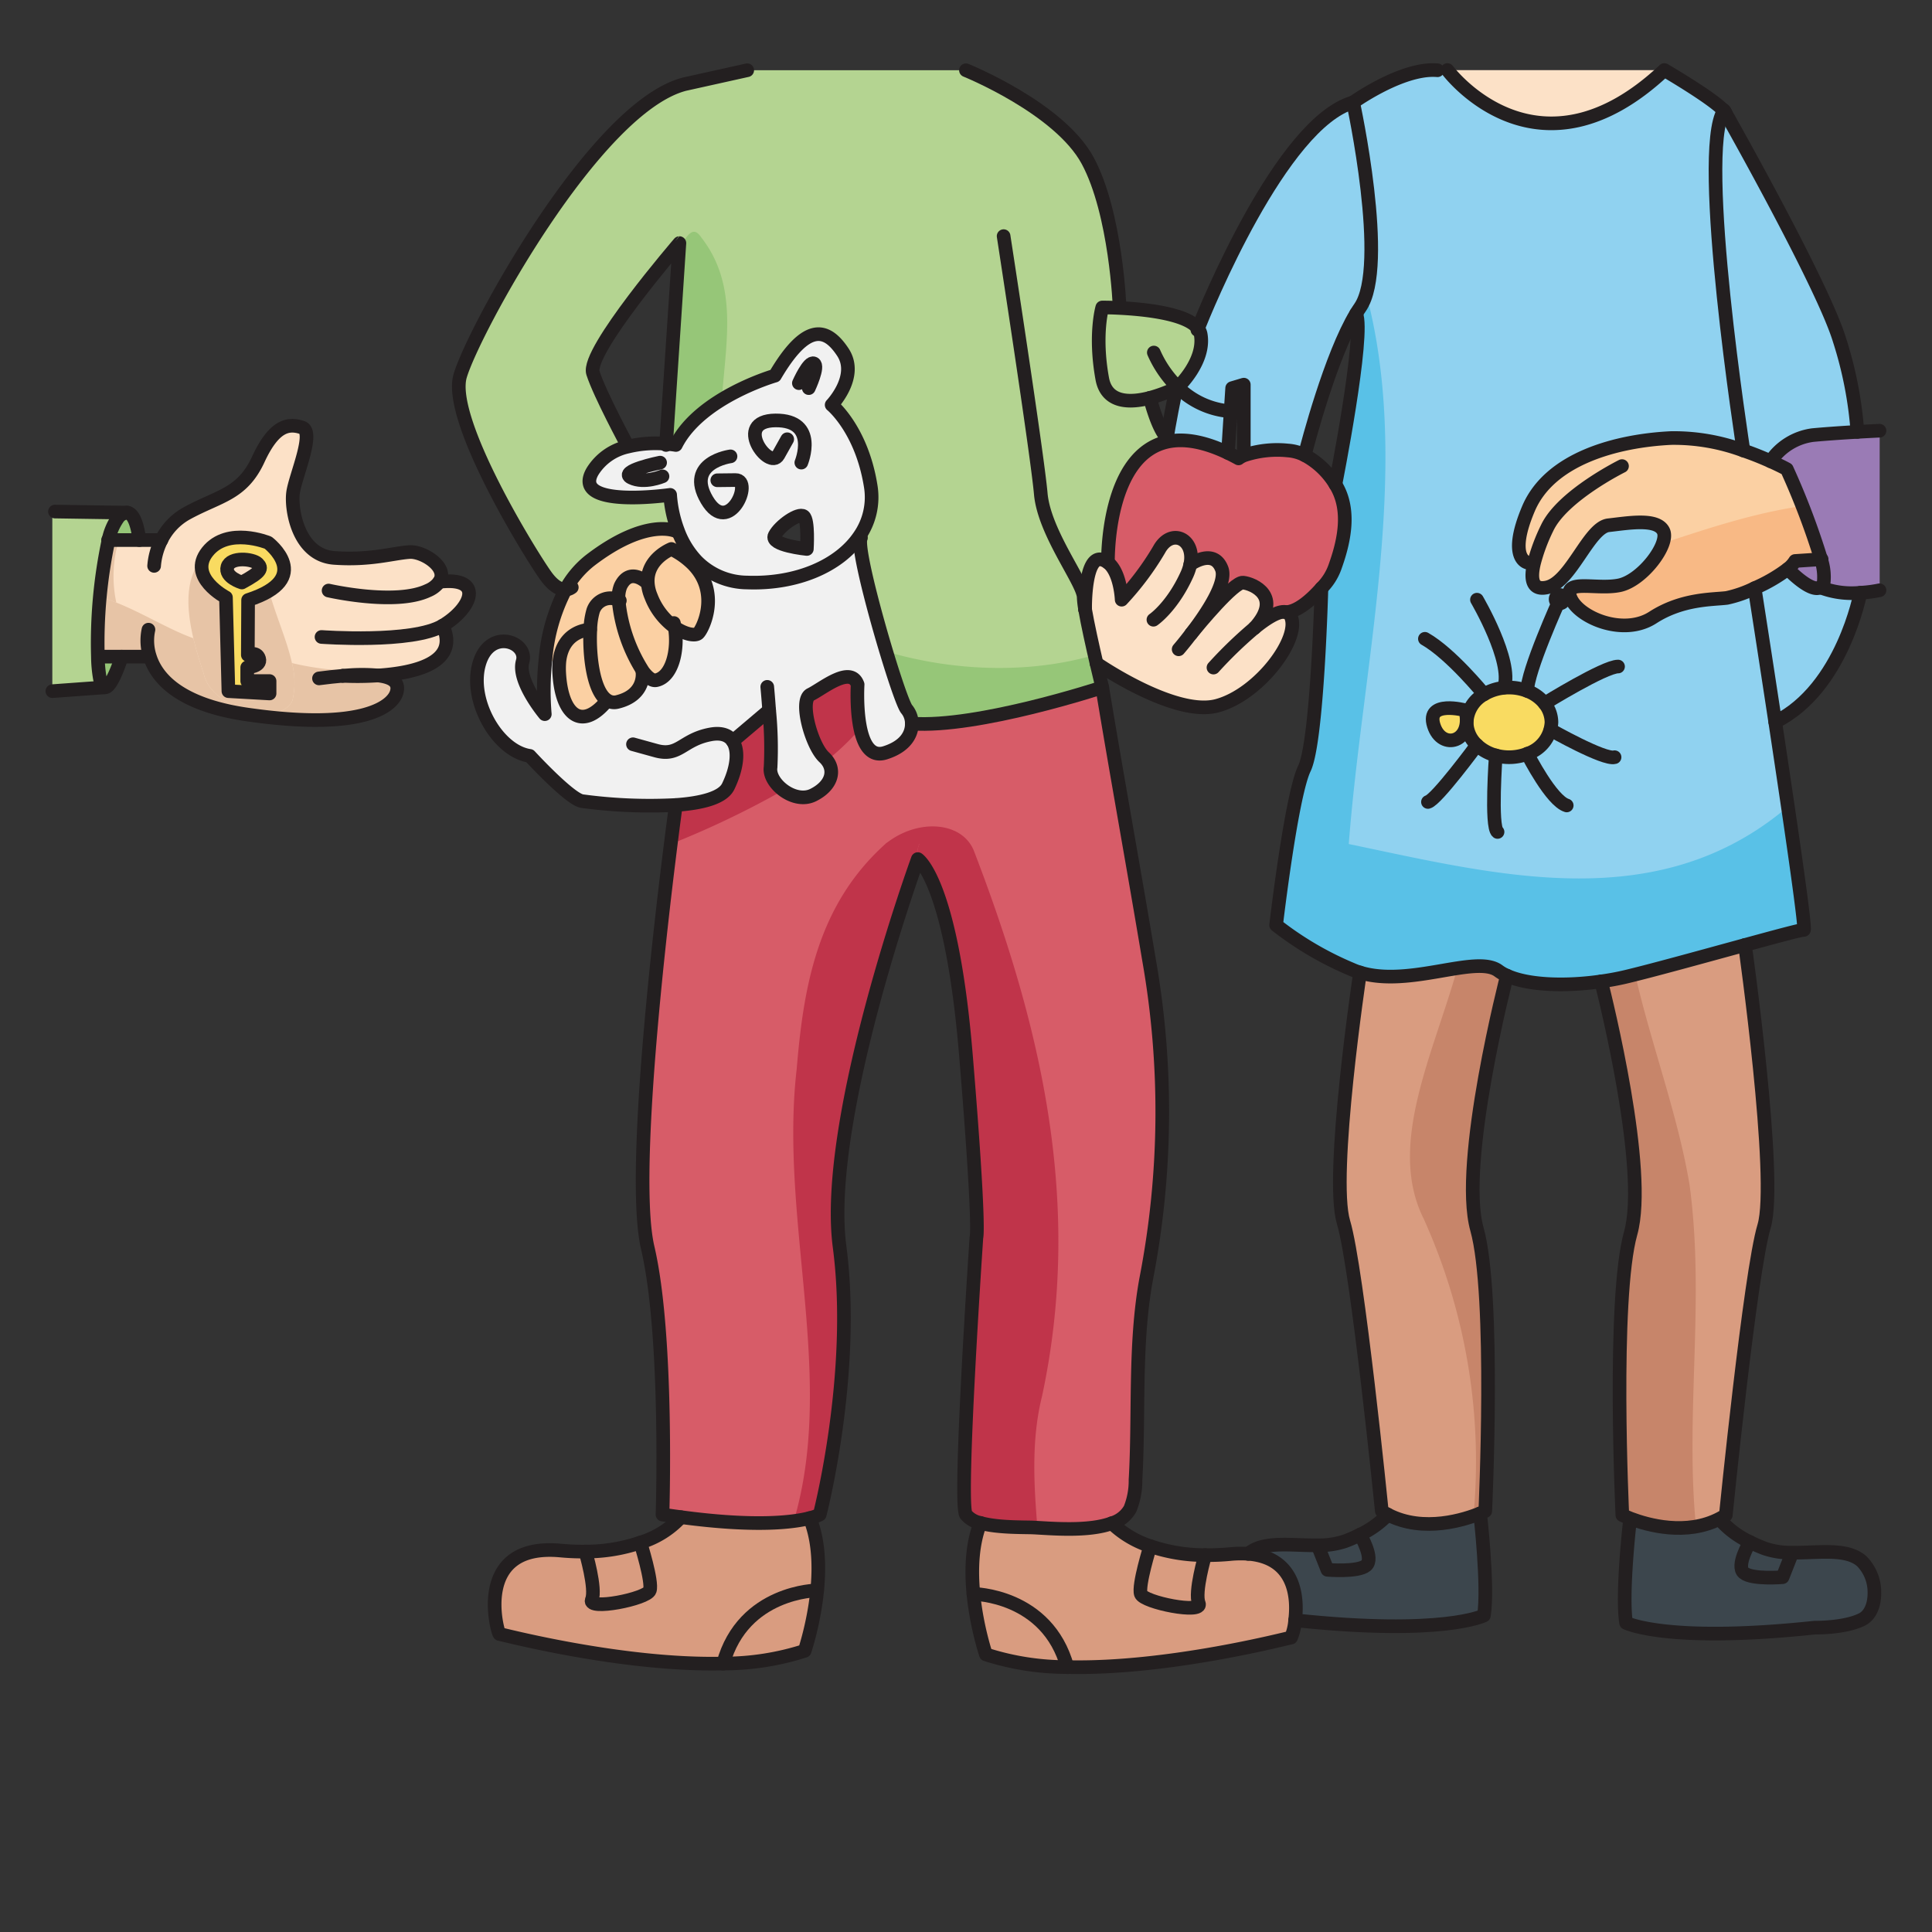 <svg id="Layer_1" data-name="Layer 1" xmlns="http://www.w3.org/2000/svg" width="10cm" height="10cm" viewBox="0 0 283.465 283.465">
  <rect x="0" y="0" width="283.465" height="283.465" fill="#333333" stroke="none"/>
  <title>Name</title>
  <g>
    <g>
      <path d="M99.162,65.286c3.52-7,14.54-10.17,14.54-10.17,4.66-7.92,7.59-7.02,9.96-3.45s-1.64,7.74-1.64,7.74,4.38,3.56,5.72,11.86a10.015,10.015,0,0,1-1.68,7.45c-2.94,4.3-9.16,7.02-16.43,6.75a10.493,10.493,0,0,1-7.45-3.17,13.008,13.008,0,0,1-2.73-4.48,18.376,18.376,0,0,1-1.13-5.21s-14.62,2.1-11.38-3.45a8.1,8.1,0,0,1,5.14-3.62,17.115,17.115,0,0,1,5.65-.42C98.612,65.186,99.162,65.286,99.162,65.286Zm19.22,15.26s.28-4.24-.47-4.8-3.51,1.37-4.25,2.81S118.382,80.546,118.382,80.546Z" fill="#f1f1f1"/>
      <path d="M126.322,78.9c-1.03,1.54,5.57,23.9,6.72,25.17a3.314,3.314,0,0,1,.74,2.1c.02,1.53-.92,3.35-3.93,4.29-4.73,1.47-4.02-10.02-4.02-10.02-1.03-2.88-5.17.63-6.9,1.46s.13,7.47,1.98,9.2,1.21,4.14-1.59,5.55-6.64-1.79-6.26-4.09a56.879,56.879,0,0,0-.21-8.34l-5.34,4.52h-.01c.95,1.4.64,3.98-.67,6.67-.84,1.69-4,2.44-7.67,2.7a73.768,73.768,0,0,1-13.78-.57c-1.87-.34-7.66-6.64-7.66-6.64-4.68-.68-8.96-8.04-7.43-13.46s7.22-3.26,6.39-.39,3.25,7.73,3.25,7.73a42.148,42.148,0,0,1,.09-7.91l2.05.2a11.568,11.568,0,0,0-.03,1.58c.32,6.25,3.29,8.68,6.98,4.21l.07-.11a1.847,1.847,0,0,0,1.5.24c4.18-1.02,3.67-4.37,3.67-4.37l.11-.09c.67.88,1.33,1.39,1.9,1.27,2.36-.48,3.29-4.48,2.73-7.76,1.56,1.08,3.01,1.27,3.43.9.65-.56,3.35-5.98-.79-10.18l.54-.46a10.493,10.493,0,0,0,7.45,3.17c7.27.27,13.49-2.45,16.43-6.75Z" fill="#f1f1f1"/>
      <path d="M172.812,56.816l-.24.12a22.013,22.013,0,0,1-3.85,1.44c-2.88.75-6.34.83-7-2.82-1.17-6.44,0-10.44,0-10.44s1.03-.01,2.55.07c3.57.18,9.84.8,11.5,3a2.014,2.014,0,0,1,.39.84C176.892,53.006,172.812,56.816,172.812,56.816Z" fill="#b4d491"/>
      <path d="M191.432,66.786a11.677,11.677,0,0,1,4.5,4.28c2.12,3.4,2.81,7.93,0,11.48q-1.2,1.515-2.19,2.64c-3.6,4.06-5.31,4.59-5.31,4.59-1.04-.05-2.68.98-4.35,2.34,4.16-4.6-.23-6.49-1.7-6.63-1.33-.13-6.53,6.17-7.49,7.34,2.14-2.81,5.16-7.31,4.36-9.37-1.16-3.01-4.36-.81-4.61-.64.78-3.79-2.81-5.42-4.58-2.17a41.934,41.934,0,0,1-5.49,7.34s-.15-3.98-2.01-5.44c0,0-.36-16.33,9.22-17.83,2.22-.34,4.97.11,8.39,1.74.5.24,1.02.51,1.55.8a3.372,3.372,0,0,1,.9-.48,15.332,15.332,0,0,1,6.33-.68A6.429,6.429,0,0,1,191.432,66.786Z" fill="#d75c68"/>
      <path d="M175.892,235.246c.68,1.62-8.09-.12-8.51-1.38s1.38-7.02,1.38-7.02a24.837,24.837,0,0,0,8.06,1.32S175.212,233.626,175.892,235.246Z" fill="#d99c80"/>
      <path d="M93.952,226.326s1.81,5.77,1.39,7.02-9.19,3-8.51,1.38-.94-7.08-.94-7.08A24.837,24.837,0,0,0,93.952,226.326Z" fill="#d99c80"/>
      <path d="M183.142,227.976c6.84.55,7.31,6.32,6.88,9.75a7.972,7.972,0,0,1-.6,2.54c-.2,0-17.88,4.68-32.82,4.33a38.867,38.867,0,0,1-11.95-1.86s-3.89-11.46-.81-19.29c2.5.71,6.29.61,7.75.67,2.62.13,8.1.65,11.54-.63a14.623,14.623,0,0,0,5.63,3.36s-1.81,5.76-1.38,7.02,9.19,3,8.51,1.38.93-7.08.93-7.08a33.729,33.729,0,0,0,3.66-.15A16,16,0,0,1,183.142,227.976Z" fill="#d99c80"/>
      <path d="M106.112,244.076c-14.94.35-32.62-4.33-32.82-4.33-.25,0-4.08-13.44,8.94-12.25a33.729,33.729,0,0,0,3.66.15s1.62,5.47.94,7.08,8.08-.12,8.51-1.38-1.39-7.02-1.39-7.02a13.3,13.3,0,0,0,5.95-3.72v-.01c11.09,1.49,16.57.74,18.91.14,3.21,7.83-.75,19.48-.75,19.48A38.867,38.867,0,0,1,106.112,244.076Z" fill="#d99c80"/>
      <path d="M199.562,225.156s2.1,3.51.88,4.53-5.68.64-5.68.64l-1.38-3.48v-.12a11.946,11.946,0,0,0,4-.61A21.755,21.755,0,0,0,199.562,225.156Z" fill="#3c464d"/>
      <path d="M262.912,227.806v.12l-1.37,3.48s-4.47.38-5.69-.64c-1.18-1,.79-4.36.89-4.52.64.32,1.37.64,2.18.95A11.926,11.926,0,0,0,262.912,227.806Z" fill="#3c464d"/>
      <path d="M273.162,229.066a6.469,6.469,0,0,1,1.85,4.71c0,1.67-.58,3.23-1.85,3.85-2.59,1.27-6.89,1.18-6.89,1.18-21.75,2.32-27.69-.7-27.69-.7-.68-4.25.56-14.98.56-14.98l.11-.31c2.45.93,8.18,2.57,13.12-.03l.29.52a13.533,13.533,0,0,0,4.08,2.94c-.1.16-2.07,3.52-.89,4.52,1.22,1.02,5.69.64,5.69.64l1.37-3.48v-.12C266.722,227.866,270.912,227.066,273.162,229.066Z" fill="#3c464d"/>
      <path d="M193.382,226.846l1.38,3.48s4.47.38,5.68-.64-.88-4.53-.88-4.53a13.656,13.656,0,0,0,4.07-2.93c5.27,2.74,11.42.68,13.53-.18,0,0,1.24,10.73.56,14.98,0,0-5.95,3.02-27.7.7.43-3.43-.04-9.2-6.88-9.75,2.27-1.97,6.44-1.18,10.24-1.25Z" fill="#3c464d"/>
      <path d="M256.022,138.646s4.85,34.46,2.81,41.26-5.62,42.39-5.62,42.39c-.28.18-.56.34-.84.49-4.94,2.6-10.67.96-13.12.03-.77-.3-1.22-.52-1.22-.52s-1.5-31.66,1.22-41.36c2.57-9.17-3.64-34.19-4.33-36.95,1.23-.17,2.43-.39,3.57-.66C242.182,142.456,249.912,140.316,256.022,138.646Z" fill="#d99c80"/>
      <path d="M219.852,142.436a6,6,0,0,0,1.25.71s-7.12,27.5-4.4,37.2,1.22,41.36,1.22,41.36-.27.14-.76.34c-2.11.86-8.26,2.92-13.53.18-.3-.16-.6-.33-.89-.52,0,0-3.57-35.57-5.62-42.38s2.43-36.64,2.43-36.64C206.812,144.916,216.592,140.016,219.852,142.436Z" fill="#d99c80"/>
      <path d="M267.072,86.176c-1.41.83-4.76-2.7-4.76-2.7a4.445,4.445,0,0,0,1.07-1.17l3.81-.25a8.213,8.213,0,0,1,.4,3.28A1.23,1.23,0,0,1,267.072,86.176Z" fill="#9a7bb5"/>
      <path d="M212.392,10.306h31.77C225.892,27.436,212.992,11.1,212.392,10.306Z" fill="#fce1c7"/>
      <path d="M172.572,56.936l.24-.12a12.225,12.225,0,0,0,7.75,3.53l-.39,6.11c-3.42-1.63-6.17-2.08-8.39-1.74l-.02-.11a1.528,1.528,0,0,1-.52-.36v-.01c.04-.95,1.33-7.29,1.33-7.29Z" fill="#90d2f0"/>
      <path d="M272.962,86.966s-2.61,14.07-12.5,18.96c-1.59-10.48-3.02-19.63-3.02-19.63a23.581,23.581,0,0,0,4.87-2.82s3.35,3.53,4.76,2.7A12.805,12.805,0,0,0,272.962,86.966Z" fill="#90d2f0"/>
      <path d="M272.522,63.366c-1.96.11-4.47.28-6.54.47a8.834,8.834,0,0,0-6.19,3.84c-1.07-.48-2.43-1.05-3.99-1.58,0,0-6.81-43.77-2.88-49.86.06.06.11.12.16.18a.219.219,0,0,0,.03.05c1.6,2.83,14.46,25.75,16.78,33.41A57.679,57.679,0,0,1,272.522,63.366Z" fill="#90d2f0"/>
      <path d="M198.532,15.026s5.23,24.04,1.02,30.09c-.19.28-.39.58-.58.9-3.73,6.15-7.13,19.15-7.54,20.77a6.429,6.429,0,0,0-2.48-.69,15.332,15.332,0,0,0-6.33.68l-.13-.32V56.436l-1.71.51-.22,3.4a12.225,12.225,0,0,1-7.75-3.53s4.08-3.81,3.35-7.79a2.014,2.014,0,0,0-.39-.84C176.852,45.456,187.982,18.056,198.532,15.026Z" fill="#90d2f0"/>
      <path d="M224.092,110.586a5.123,5.123,0,0,0,3.54-4.6,4.485,4.485,0,0,0-1-2.78,5.915,5.915,0,0,0-2.54-1.83,7.3,7.3,0,0,0-2.68-.5,7.131,7.131,0,0,0-3.67.99,4.9,4.9,0,0,0-2.55,4.12,4.589,4.589,0,0,0,1.51,3.33,6.363,6.363,0,0,0,2.76,1.52,7.437,7.437,0,0,0,4.63-.24Zm13.5-24.71c-3.38.7-8.3-1.02-7.15,1.85s7.72,5.68,12.06,2.88,8.82-2.62,10.86-2.88a17.561,17.561,0,0,0,4.08-1.43s1.43,9.15,3.02,19.63c2.13,14.08,4.56,30.58,4.2,30.51-.28-.06-3.99.94-8.64,2.21-6.11,1.67-13.84,3.81-17.53,4.68-1.14.27-2.34.49-3.57.66-5.07.73-10.61.61-13.82-.84a6,6,0,0,1-1.25-.71c-3.26-2.42-13.04,2.48-20.3.25a9.313,9.313,0,0,1-1.21-.45,48.064,48.064,0,0,1-11.11-6.51s2.23-19.02,4.15-22.98,2.51-27.46,2.51-27.46l-.15-.1q.99-1.125,2.19-2.64c2.81-3.55,2.12-8.08,0-11.48,0,0,4.37-22.02,3.04-25.05.19-.32.39-.62.58-.9,4.21-6.05-1.02-30.09-1.02-30.09s6.02-4.32,11.02-4.72h2.84c.6.79,13.5,17.13,31.77,0h.09c.67.4,7.12,4.19,8.67,5.93-3.93,6.09,2.88,49.86,2.88,49.86a29.4,29.4,0,0,0-10.59-1.83c-7.96.38-17.83,2.97-20.96,10.38s-.19,8.3.64,7.85l.2.05c-.61,2.47-.27,4.13,1.91,3.63,3.51-.81,6.12-8.79,9-9.11s7.08-1.08,8.04.83S240.982,85.176,237.592,85.876Zm-27.23,20.56c1.19,3.78,5.83,2.42,4.64-2.22C215,104.216,209.172,102.646,210.362,106.436Z" fill="#90d2f0"/>
      <path d="M171.242,64.246a1.528,1.528,0,0,0,.52.36l.02.11c-9.58,1.5-9.22,17.83-9.22,17.83a2.573,2.573,0,0,0-.84-.43c-2.56-.74-2.52,6.75-2.51,7.3v.03c.36,2.11,1.09,5.38,1.67,7.88.47,2.02.84,3.53.84,3.53s-18.26,6.02-27.94,5.31a3.314,3.314,0,0,0-.74-2.1c-1.15-1.27-7.75-23.63-6.72-25.17l-.26-.18a10.015,10.015,0,0,0,1.68-7.45c-1.34-8.3-5.72-11.86-5.72-11.86s4-4.17,1.64-7.74-5.3-4.47-9.96,3.45c0,0-11.02,3.17-14.54,10.17,0,0-.55-.1-1.43-.17l1.95-29.45S85.982,51.576,87,54.726s5.02,10.56,5.02,10.56l.06.25a8.1,8.1,0,0,0-5.14,3.62c-3.24,5.55,11.38,3.45,11.38,3.45a18.376,18.376,0,0,0,1.13,5.21l-.29.11s-4.25-2.09-12.58,4.29a13.884,13.884,0,0,0-3.61,4.28c-.68.02-1.68-.34-2.87-1.98-2.21-3.06-14.47-22.89-12.59-29.36s19.74-39.41,32.93-42.81l9.19-2.04h32.09s13.7,5.53,17.87,13.27,4.68,21.54,4.68,21.54v.07c-1.52-.08-2.55-.07-2.55-.07s-1.17,4,0,10.44c.66,3.65,4.12,3.57,7,2.82C168.722,58.376,169.822,62.846,171.242,64.246Z" fill="#b4d491"/>
      <path d="M168.592,140.876c-2.231-13.35-4.66-26.67-6.87-40.02,0,0-18.261,6.02-27.94,5.31.02,1.53-.921,3.35-3.93,4.29-4.73,1.47-4.02-10.02-4.02-10.02-1.03-2.881-5.17.63-6.9,1.46s.13,7.47,1.98,9.2,1.21,4.14-1.59,5.55-6.64-1.79-6.26-4.091a56.868,56.868,0,0,0-.21-8.339l-5.34,4.52h-.01c.95,1.4.64,3.98-.67,6.67-.84,1.69-4,2.44-7.67,2.7v.01s-.21,1.521-.541,4.1c2.757-1.37,5.514-2.833,8.271-3.384-2.757.551-5.514,2.014-8.271,3.384-1.609,12.535-6.1,50.126-3.589,60.846,3.03,12.94,2.17,39.15,2.17,39.15.94.14,1.84.27,2.7.38,11.091,1.49,16.571.74,18.911.14a6.618,6.618,0,0,0,1.46-.52s5.36-20.68,2.91-39.32,11.48-56.85,11.48-56.85,4.93,3.07,7.06,28.77,1.54,26.72,1.54,26.72-2.651,38.98-1.54,40.68a3.634,3.634,0,0,0,2.12,1.23c2.5.71,6.29.609,7.75.67,2.619.13,8.1.65,11.54-.63a4.507,4.507,0,0,0,2.68-2.11,10.969,10.969,0,0,0,.79-4.23c.56-9.72-.19-19.81,1.549-29.4A128.615,128.615,0,0,0,168.592,140.876Z" fill="#d75c68"/>
      <path d="M174.892,92.826c.96-1.17,6.16-7.47,7.49-7.34,1.47.14,5.86,2.03,1.7,6.63,1.67-1.36,3.31-2.39,4.35-2.34a1.03,1.03,0,0,1,.91.57c1.66,3.13-4.54,11.55-10.79,13.21s-17.67-6.23-17.67-6.23c-.58-2.5-1.31-5.77-1.67-7.88v-.03c-.01-.55-.05-8.04,2.51-7.3a2.573,2.573,0,0,1,.84.43c1.86,1.46,2.01,5.44,2.01,5.44a41.934,41.934,0,0,0,5.49-7.34c1.77-3.25,5.36-1.62,4.58,2.17.25-.17,3.45-2.37,4.61.64C180.052,85.516,177.032,90.016,174.892,92.826Z" fill="#fce1c7"/>
      <path d="M99.452,77.816a13.008,13.008,0,0,0,2.73,4.48l-.54.46a11.736,11.736,0,0,0-3.13-2.21s-3.65,1.42-3.47,4.93l-.14.01c-.18-.17-2.51-2.31-3.86.52a4.583,4.583,0,0,0-.28,2.04,2.686,2.686,0,0,0-3.74,1.57,11,11,0,0,0-.41,2.77h-.04s-3.99,0-4.5,4.68l-2.05-.2a27.22,27.22,0,0,1,2.95-10.37,13.884,13.884,0,0,1,3.61-4.28c8.33-6.38,12.58-4.29,12.58-4.29Z" fill="#fbd0a3"/>
      <path d="M98.512,80.546a11.736,11.736,0,0,1,3.13,2.21c4.14,4.2,1.44,9.62.79,10.18-.42.37-1.87.18-3.43-.9a9.969,9.969,0,0,1-3.49-4.56,6.051,6.051,0,0,1-.47-2C94.862,81.966,98.512,80.546,98.512,80.546Z" fill="#fbd0a3"/>
      <path d="M99,92.036c.56,3.28-.37,7.28-2.73,7.76-.57.12-1.23-.39-1.9-1.27a23.343,23.343,0,0,1-3.61-10.48,4.583,4.583,0,0,1,.28-2.04c1.35-2.83,3.68-.69,3.86-.52l.14-.01a6.051,6.051,0,0,0,.47,2A9.969,9.969,0,0,0,99,92.036Z" fill="#fbd0a3"/>
      <path d="M86.612,92.386c-.19,3.63.4,9.06,2.48,10.36l-.07.11c-3.69,4.47-6.66,2.04-6.98-4.21a11.568,11.568,0,0,1,.03-1.58c.51-4.68,4.5-4.68,4.5-4.68Z" fill="#fbd0a3"/>
      <path d="M94.262,98.616s.51,3.35-3.67,4.37a1.847,1.847,0,0,1-1.5-.24c-2.08-1.3-2.67-6.73-2.48-10.36a11,11,0,0,1,.41-2.77,2.686,2.686,0,0,1,3.74-1.57,23.343,23.343,0,0,0,3.61,10.48Z" fill="#fbd0a3"/>
      <path d="M225.092,82.546l-.2-.05c-.83.45-3.77-.45-.64-7.85s13-10,20.96-10.38A29.4,29.4,0,0,1,255.8,66.1c1.56.53,2.92,1.1,3.99,1.58,1.48.66,2.38,1.16,2.38,1.16a110.025,110.025,0,0,1,5.02,13.22l-3.81.25a4.445,4.445,0,0,1-1.07,1.17,23.581,23.581,0,0,1-4.87,2.82,17.561,17.561,0,0,1-4.08,1.43c-2.04.26-6.51.07-10.86,2.88s-10.91,0-12.06-2.88,3.77-1.15,7.15-1.85,7.41-6.06,6.45-7.98-5.17-1.15-8.04-.83-5.49,8.3-9,9.11C224.822,86.676,224.482,85.016,225.092,82.546Z" fill="#fbd0a3"/>
      <path d="M267.192,82.056a110.025,110.025,0,0,0-5.02-13.22s-.9-.5-2.38-1.16a8.834,8.834,0,0,1,6.19-3.84c2.07-.19,4.58-.36,6.54-.47,1.87-.11,3.24-.17,3.24-.17v23.41a19.192,19.192,0,0,1-2.8.36,12.805,12.805,0,0,1-5.89-.79,1.23,1.23,0,0,0,.52-.84A8.213,8.213,0,0,0,267.192,82.056Z" fill="#9a7bb5"/>
      <path d="M20.442,79.236h-4.52a8.562,8.562,0,0,1,1.37-3.23,1.837,1.837,0,0,1,1.28-.79C20.082,75.216,20.442,79.236,20.442,79.236Z" fill="#96c678"/>
      <path d="M14.442,96.346h3.41s-1.53,4.93-2.58,4.47c-.23-.1-.44-.47-.61-1.24a19.368,19.368,0,0,1-.3-3.23Z" fill="#96c678"/>
      <path d="M14.662,99.576c.17.77.38,1.14.61,1.24l-.02.04-7.57.55V75.056h.38l10.51.16a1.837,1.837,0,0,0-1.28.79,8.562,8.562,0,0,0-1.37,3.23,72.419,72.419,0,0,0-1.56,17.11A19.368,19.368,0,0,0,14.662,99.576Z" fill="#b4d491"/>
      <path d="M35.482,85.466c2.9-1.57,3.03-2.08,2.32-2.78s-3.98-1.05-4.43.48S35.482,85.466,35.482,85.466Zm.92,2.57-.04,8.06s1.32-.6,1.66.55-1.75,1.28-1.75,1.28v2h3.28v1.82l-6.04-.34-.36-13.75s-5.69-2.97-2.71-6.71,8.9-1.32,8.9-1.32S46.232,84.866,36.4,88.036Z" fill="#f9db61"/>
      <path d="M37.8,82.686c.71.7.58,1.21-2.32,2.78,0,0-2.56-.77-2.11-2.3S37.1,81.986,37.8,82.686Z" fill="#fce1c7"/>
      <path d="M33.512,101.406l6.04.34v-1.82h-3.28v-2s2.09-.13,1.75-1.28-1.66-.55-1.66-.55l.04-8.06c9.83-3.17,2.94-8.41,2.94-8.41s-5.92-2.43-8.9,1.32,2.71,6.71,2.71,6.71Zm31.44-9.61c2.57,5.52-4.32,6.98-9.51,7.31a26.15,26.15,0,0,0-5.14.05,43.858,43.858,0,0,0,5.14-.05c2.44.28,3.05,1.17,2.79,2.35-.45,2.04-4.66,5.87-21.96,3.38-10.12-1.46-13.36-5.47-14.3-8.55l-.19.06h-7.42a72.419,72.419,0,0,1,1.56-17.11h7.75a9,9,0,0,1,3.79-3.95c4.69-2.56,8.05-2.73,10.43-7.88s4.51-5.31,6.43-4.68-.98,7.11-1.32,9.54.74,9.21,6.04,9.59,8.62-.7,11.04-.86c2-.13,5.78,2.25,4.37,4.37C71,84.566,69.382,89.156,64.952,91.8Z" fill="#fce1c7"/>
    </g>
    <path d="M99.183,65.286c3.52-7,14.54-10.17,14.54-10.17,4.66-7.92,7.59-7.02,9.96-3.45s-1.64,7.74-1.64,7.74,4.38,3.56,5.72,11.86a10.015,10.015,0,0,1-1.68,7.45c-2.94,4.3-9.16,7.02-16.43,6.75a10.493,10.493,0,0,1-7.45-3.17,13.008,13.008,0,0,1-2.73-4.48,18.376,18.376,0,0,1-1.13-5.21s-14.62,2.1-11.38-3.45a8.1,8.1,0,0,1,5.14-3.62,17.115,17.115,0,0,1,5.65-.42C98.633,65.186,99.183,65.286,99.183,65.286Zm19.22,15.26s.28-4.24-.47-4.8-3.51,1.37-4.25,2.81S118.4,80.546,118.4,80.546Z" fill="#f1f1f1"/>
    <path d="M126.343,78.9c-1.03,1.54,5.57,23.9,6.72,25.17a3.314,3.314,0,0,1,.74,2.1c.02,1.53-.92,3.35-3.93,4.29-4.73,1.47-4.02-10.02-4.02-10.02-1.03-2.88-5.17.63-6.9,1.46s.13,7.47,1.98,9.2,1.21,4.14-1.59,5.55-6.64-1.79-6.26-4.09a56.879,56.879,0,0,0-.21-8.34l-5.34,4.52h-.01c.95,1.4.64,3.98-.67,6.67-.84,1.69-4,2.44-7.67,2.7a73.768,73.768,0,0,1-13.78-.57c-1.87-.34-7.66-6.64-7.66-6.64-4.68-.68-8.96-8.04-7.43-13.46s7.22-3.26,6.39-.39,3.25,7.73,3.25,7.73a42.148,42.148,0,0,1,.09-7.91l2.05.2a11.568,11.568,0,0,0-.03,1.58c.32,6.25,3.29,8.68,6.98,4.21l.07-.11a1.847,1.847,0,0,0,1.5.24c4.18-1.02,3.67-4.37,3.67-4.37l.11-.09c.67.88,1.33,1.39,1.9,1.27,2.36-.48,3.29-4.48,2.73-7.76,1.56,1.08,3.01,1.27,3.43.9.65-.56,3.35-5.98-.79-10.18l.54-.46a10.493,10.493,0,0,0,7.45,3.17c7.27.27,13.49-2.45,16.43-6.75Z" fill="#f1f1f1"/>
    <path d="M172.833,56.816l-.24.12a22.013,22.013,0,0,1-3.85,1.44c-2.88.75-6.34.83-7-2.82-1.17-6.44,0-10.44,0-10.44s1.03-.01,2.55.07c3.57.18,9.84.8,11.5,3a2.014,2.014,0,0,1,.39.84C176.913,53.006,172.833,56.816,172.833,56.816Z" fill="#b4d491"/>
    <path d="M191.453,66.786a11.677,11.677,0,0,1,4.5,4.28c2.12,3.4,2.81,7.93,0,11.48q-1.2,1.515-2.19,2.64c-3.6,4.06-5.31,4.59-5.31,4.59-1.04-.05-2.68.98-4.35,2.34,4.16-4.6-.23-6.49-1.7-6.63-1.33-.13-6.53,6.17-7.49,7.34,2.14-2.81,5.16-7.31,4.36-9.37-1.16-3.01-4.36-.81-4.61-.64.78-3.79-2.81-5.42-4.58-2.17a41.934,41.934,0,0,1-5.49,7.34s-.15-3.98-2.01-5.44c0,0-.36-16.33,9.22-17.83,2.22-.34,4.97.11,8.39,1.74.5.24,1.02.51,1.55.8a3.372,3.372,0,0,1,.9-.48,15.332,15.332,0,0,1,6.33-.68A6.429,6.429,0,0,1,191.453,66.786Z" fill="#d75c68"/>
    <path d="M175.913,235.246c.68,1.62-8.09-.12-8.51-1.38s1.38-7.02,1.38-7.02a24.837,24.837,0,0,0,8.06,1.32S175.233,233.626,175.913,235.246Z" fill="#d99c80"/>
    <path d="M93.973,226.326s1.81,5.77,1.39,7.02-9.19,3-8.51,1.38-.94-7.08-.94-7.08A24.837,24.837,0,0,0,93.973,226.326Z" fill="#d99c80"/>
    <path d="M183.163,227.976c6.84.55,7.31,6.32,6.88,9.75a7.972,7.972,0,0,1-.6,2.54c-.2,0-17.88,4.68-32.82,4.33a38.867,38.867,0,0,1-11.95-1.86s-3.89-11.46-.81-19.29c2.5.71,6.29.61,7.75.67,2.62.13,8.1.65,11.54-.63a14.623,14.623,0,0,0,5.63,3.36s-1.81,5.76-1.38,7.02,9.19,3,8.51,1.38.93-7.08.93-7.08a33.729,33.729,0,0,0,3.66-.15A16,16,0,0,1,183.163,227.976Z" fill="#d99c80"/>
    <path d="M106.133,244.076c-14.94.35-32.62-4.33-32.82-4.33-.25,0-4.08-13.44,8.94-12.25a33.729,33.729,0,0,0,3.66.15s1.62,5.47.94,7.08,8.08-.12,8.51-1.38-1.39-7.02-1.39-7.02a13.3,13.3,0,0,0,5.95-3.72v-.01c11.09,1.49,16.57.74,18.91.14,3.21,7.83-.75,19.48-.75,19.48A38.867,38.867,0,0,1,106.133,244.076Z" fill="#d99c80"/>
    <path d="M199.583,225.156s2.1,3.51.88,4.53-5.68.64-5.68.64l-1.38-3.48v-.12a11.946,11.946,0,0,0,4-.61A21.755,21.755,0,0,0,199.583,225.156Z" fill="#3c464d"/>
    <path d="M262.933,227.806v.12l-1.37,3.48s-4.47.38-5.69-.64c-1.18-1,.79-4.36.89-4.52.64.32,1.37.64,2.18.95A11.926,11.926,0,0,0,262.933,227.806Z" fill="#3c464d"/>
    <path d="M273.183,229.066a6.469,6.469,0,0,1,1.85,4.71c0,1.67-.58,3.23-1.85,3.85-2.59,1.27-6.89,1.18-6.89,1.18-21.75,2.32-27.69-.7-27.69-.7-.68-4.25.56-14.98.56-14.98l.11-.31c2.45.93,8.18,2.57,13.12-.03l.29.52a13.533,13.533,0,0,0,4.08,2.94c-.1.16-2.07,3.52-.89,4.52,1.22,1.02,5.69.64,5.69.64l1.37-3.48v-.12C266.743,227.866,270.933,227.066,273.183,229.066Z" fill="#3c464d"/>
    <path d="M193.4,226.846l1.38,3.48s4.47.38,5.68-.64-.88-4.53-.88-4.53a13.656,13.656,0,0,0,4.07-2.93c5.27,2.74,11.42.68,13.53-.18,0,0,1.24,10.73.56,14.98,0,0-5.95,3.02-27.7.7.43-3.43-.04-9.2-6.88-9.75,2.27-1.97,6.44-1.18,10.24-1.25Z" fill="#3c464d"/>
    <path d="M247.892,173.836c-1.714-10.285-5.627-20.57-7.971-30.854-.514.128-.99.245-1.408.344-1.14.27-2.34.49-3.57.66.69,2.76,6.9,27.78,4.33,36.95-2.72,9.7-1.22,41.36-1.22,41.36s.45.22,1.22.52a19.02,19.02,0,0,0,9.567,1.156C247.209,207.56,250.191,190.7,247.892,173.836Z" fill="#c7856a"/>
    <path d="M221.123,143.146a6,6,0,0,1-1.25-.71c-1.238-.919-3.417-.781-6.04-.381-3.591,12.747-10.342,25.979-4.941,36.781a86.456,86.456,0,0,1,7.3,43.582c.387-.135.72-.263.987-.372.49-.2.76-.34.76-.34s1.5-31.66-1.22-41.36S221.123,143.146,221.123,143.146Z" fill="#c7856a"/>
    <path d="M267.093,86.176c-1.41.83-4.76-2.7-4.76-2.7a4.445,4.445,0,0,0,1.07-1.17l3.81-.25a8.213,8.213,0,0,1,.4,3.28A1.23,1.23,0,0,1,267.093,86.176Z" fill="#9a7bb5"/>
    <path d="M212.413,10.306h31.77C225.913,27.436,213.013,11.1,212.413,10.306Z" fill="#fce1c7"/>
    <path d="M172.593,56.936l.24-.12a12.225,12.225,0,0,0,7.75,3.53l-.39,6.11c-3.42-1.63-6.17-2.08-8.39-1.74l-.02-.11a1.528,1.528,0,0,1-.52-.36v-.01c.04-.95,1.33-7.29,1.33-7.29Z" fill="#90d2f0"/>
    <path d="M272.983,86.966s-2.61,14.07-12.5,18.96c-1.59-10.48-3.02-19.63-3.02-19.63a23.581,23.581,0,0,0,4.87-2.82s3.35,3.53,4.76,2.7A12.805,12.805,0,0,0,272.983,86.966Z" fill="#90d2f0"/>
    <path d="M272.543,63.366c-1.96.11-4.47.28-6.54.47a8.834,8.834,0,0,0-6.19,3.84c-1.07-.48-2.43-1.05-3.99-1.58,0,0-6.81-43.77-2.88-49.86.06.06.11.12.16.18a.219.219,0,0,0,.03.05c1.6,2.83,14.46,25.75,16.78,33.41A57.679,57.679,0,0,1,272.543,63.366Z" fill="#90d2f0"/>
    <path d="M198.553,15.026s5.23,24.04,1.02,30.09c-.19.28-.39.58-.58.9-3.73,6.15-7.13,19.15-7.54,20.77a6.429,6.429,0,0,0-2.48-.69,15.332,15.332,0,0,0-6.33.68l-.13-.32V56.436l-1.71.51-.22,3.4a12.225,12.225,0,0,1-7.75-3.53s4.08-3.81,3.35-7.79a2.014,2.014,0,0,0-.39-.84C176.873,45.456,188,18.056,198.553,15.026Z" fill="#90d2f0"/>
    <path d="M197.892,123.836c2-26,9-54,3-79a6.707,6.707,0,0,0-1.687,2.274c.438,5.358-3.252,23.956-3.252,23.956,2.12,3.4,2.81,7.93,0,11.48q-1.2,1.514-2.19,2.64l.15.1s-.6,23.51-2.51,27.46-4.15,22.98-4.15,22.98a48.064,48.064,0,0,0,11.11,6.51,9.313,9.313,0,0,0,1.21.45c7.26,2.23,17.04-2.67,20.3-.25a6,6,0,0,0,1.25.71c3.21,1.45,8.75,1.57,13.82.84,1.23-.17,2.43-.39,3.57-.66,3.69-.87,11.42-3.01,17.53-4.68,4.65-1.27,8.36-2.27,8.64-2.21.256.049-.894-8.244-2.344-18.094C243.217,134.581,219.728,128.385,197.892,123.836Z" fill="#59c1e7"/>
    <path d="M210.383,106.436c-1.19-3.79,4.64-2.22,4.64-2.22C216.213,108.856,211.573,110.216,210.383,106.436Zm13.73,4.15v.01a7.437,7.437,0,0,1-4.63.24,6.363,6.363,0,0,1-2.76-1.52,4.589,4.589,0,0,1-1.51-3.33,4.9,4.9,0,0,1,2.55-4.12,7.131,7.131,0,0,1,3.67-.99,7.282,7.282,0,0,1,2.68.5,5.915,5.915,0,0,1,2.54,1.83,4.485,4.485,0,0,1,1,2.78A5.123,5.123,0,0,1,224.113,110.586Z" fill="#f9db61"/>
    <path d="M102.892,34.836c-1.226-1.839-2.078-.3-3.243,1.634l-1.9,28.646c.88.07,1.43.17,1.43.17a17.64,17.64,0,0,1,6.726-6.657C106.506,50.113,108.358,41.865,102.892,34.836Z" fill="#96c678"/>
    <path d="M160.62,96.094c-9.684,2.814-20.684,2.407-30.564-.49,1.312,4.352,2.564,7.972,3.007,8.462a3.312,3.312,0,0,1,.74,2.1c9.68.71,27.94-5.31,27.94-5.31s-.37-1.51-.84-3.53C160.812,96.933,160.716,96.517,160.62,96.094Z" fill="#96c678"/>
    <path d="M126.245,106.848a28.342,28.342,0,0,1-.392-6.412c-1.03-2.881-5.17.63-6.9,1.46s.13,7.47,1.98,9.2a3.7,3.7,0,0,1,.408.451A36.413,36.413,0,0,0,126.245,106.848Z" fill="#c0344a"/>
    <path d="M113.083,112.555a56.868,56.868,0,0,0-.21-8.339l-5.34,4.52h-.01c.95,1.4.64,3.98-.67,6.67-.84,1.69-4,2.44-7.67,2.7v.01s-.209,1.516-.539,4.093c2.749-1.367,5.5-2.823,8.248-3.373-2.75.55-5.5,2.006-8.248,3.373-.064.5-.135,1.051-.207,1.626a133.42,133.42,0,0,0,16.506-7.9C113.724,115.02,112.9,113.682,113.083,112.555Z" fill="#c0344a"/>
    <path d="M129.892,123.836c-10,9-12,21-13,33-2.564,22.215,5.81,45.158-.426,66.338a19.965,19.965,0,0,0,2.367-.438,6.589,6.589,0,0,0,1.46-.52s5.36-20.68,2.91-39.32,11.48-56.85,11.48-56.85l.029.021a3.318,3.318,0,0,1,.18-2.231,23.28,23.28,0,0,1-3.024-.39,19.063,19.063,0,0,0-1.976,1.39,19.063,19.063,0,0,1,1.976-1.39A2.255,2.255,0,0,0,129.892,123.836Z" fill="#c0344a"/>
    <path d="M152.892,204.836c6-28,0-54-10-80-1.742-4.355-8.321-4.807-13-1,.91.115,3.941,0,5,0a3.318,3.318,0,0,0-.18,2.231c.393.287,4.993,4.154,7.031,28.749,2.13,25.7,1.54,26.72,1.54,26.72s-2.65,38.98-1.54,40.68a3.634,3.634,0,0,0,2.12,1.23c2.5.71,6.29.609,7.75.67l.6.032C151.669,217.628,151.327,211.1,152.892,204.836Z" fill="#c0344a"/>
    <path d="M174.913,92.826c.96-1.17,6.16-7.47,7.49-7.34,1.47.14,5.86,2.03,1.7,6.63,1.67-1.36,3.31-2.39,4.35-2.34a1.03,1.03,0,0,1,.91.57c1.66,3.13-4.54,11.55-10.79,13.21s-17.67-6.23-17.67-6.23c-.58-2.5-1.31-5.77-1.67-7.88v-.03c-.01-.55-.05-8.04,2.51-7.3a2.573,2.573,0,0,1,.84.43c1.86,1.46,2.01,5.44,2.01,5.44a41.934,41.934,0,0,0,5.49-7.34c1.77-3.25,5.36-1.62,4.58,2.17.25-.17,3.45-2.37,4.61.64C180.073,85.516,177.053,90.016,174.913,92.826Z" fill="#fce1c7"/>
    <path d="M99.473,77.816a13.008,13.008,0,0,0,2.73,4.48l-.54.46a11.736,11.736,0,0,0-3.13-2.21s-3.65,1.42-3.47,4.93l-.14.01c-.18-.17-2.51-2.31-3.86.52a4.583,4.583,0,0,0-.28,2.04,2.686,2.686,0,0,0-3.74,1.57,11,11,0,0,0-.41,2.77h-.04s-3.99,0-4.5,4.68l-2.05-.2a27.22,27.22,0,0,1,2.95-10.37,13.884,13.884,0,0,1,3.61-4.28c8.33-6.38,12.58-4.29,12.58-4.29Z" fill="#fbd0a3"/>
    <path d="M98.533,80.546a11.736,11.736,0,0,1,3.13,2.21c4.14,4.2,1.44,9.62.79,10.18-.42.37-1.87.18-3.43-.9a9.969,9.969,0,0,1-3.49-4.56,6.051,6.051,0,0,1-.47-2C94.883,81.966,98.533,80.546,98.533,80.546Z" fill="#fbd0a3"/>
    <path d="M99.023,92.036c.56,3.28-.37,7.28-2.73,7.76-.57.12-1.23-.39-1.9-1.27a23.343,23.343,0,0,1-3.61-10.48,4.583,4.583,0,0,1,.28-2.04c1.35-2.83,3.68-.69,3.86-.52l.14-.01a6.051,6.051,0,0,0,.47,2A9.969,9.969,0,0,0,99.023,92.036Z" fill="#fbd0a3"/>
    <path d="M86.633,92.386c-.19,3.63.4,9.06,2.48,10.36l-.07.11c-3.69,4.47-6.66,2.04-6.98-4.21a11.568,11.568,0,0,1,.03-1.58c.51-4.68,4.5-4.68,4.5-4.68Z" fill="#fbd0a3"/>
    <path d="M94.283,98.616s.51,3.35-3.67,4.37a1.847,1.847,0,0,1-1.5-.24c-2.08-1.3-2.67-6.73-2.48-10.36a11,11,0,0,1,.41-2.77,2.686,2.686,0,0,1,3.74-1.57,23.343,23.343,0,0,0,3.61,10.48Z" fill="#fbd0a3"/>
    <path d="M243.984,79.7c-.812,2.365-3.772,5.636-6.371,6.173-3.38.7-8.3-1.02-7.15,1.85s7.72,5.68,12.06,2.88,8.82-2.62,10.86-2.88a17.561,17.561,0,0,0,4.08-1.43,23.581,23.581,0,0,0,4.87-2.82,4.431,4.431,0,0,0,1.07-1.171l3.81-.25a71.415,71.415,0,0,0-2.729-7.819C257.4,75.261,250.635,77.508,243.984,79.7Z" fill="#f8b985"/>
    <path d="M267.213,82.056a110.025,110.025,0,0,0-5.02-13.22s-.9-.5-2.38-1.16a8.834,8.834,0,0,1,6.19-3.84c2.07-.19,4.58-.36,6.54-.47,1.87-.11,3.24-.17,3.24-.17v23.41a19.192,19.192,0,0,1-2.8.36,12.805,12.805,0,0,1-5.89-.79,1.23,1.23,0,0,0,.52-.84A8.213,8.213,0,0,0,267.213,82.056Z" fill="#9a7bb5"/>
    <path d="M20.463,79.236h-4.52a8.562,8.562,0,0,1,1.37-3.23,1.837,1.837,0,0,1,1.28-.79C20.1,75.216,20.463,79.236,20.463,79.236Z" fill="#96c678"/>
    <path d="M14.463,96.346h3.41s-1.53,4.93-2.58,4.47c-.23-.1-.44-.47-.61-1.24a19.368,19.368,0,0,1-.3-3.23Z" fill="#96c678"/>
    <path d="M14.683,99.576c.17.77.38,1.14.61,1.24l-.02.04-7.57.55V75.056h.38l10.51.16a1.837,1.837,0,0,0-1.28.79,8.562,8.562,0,0,0-1.37,3.23,72.419,72.419,0,0,0-1.56,17.11A19.368,19.368,0,0,0,14.683,99.576Z" fill="#b4d491"/>
    <path d="M35.5,85.466c2.9-1.57,3.03-2.08,2.32-2.78s-3.98-1.05-4.43.48S35.5,85.466,35.5,85.466Zm.92,2.57-.04,8.06s1.32-.6,1.66.55-1.75,1.28-1.75,1.28v2h3.28v1.82l-6.04-.34-.36-13.75s-5.69-2.97-2.71-6.71,8.9-1.32,8.9-1.32S46.253,84.866,36.423,88.036Z" fill="#f9db61"/>
    <path d="M37.823,82.686c.71.7.58,1.21-2.32,2.78,0,0-2.56-.77-2.11-2.3S37.123,81.986,37.823,82.686Z" fill="#fce1c7"/>
    <path d="M17.439,79.236h-1.5a53.318,53.318,0,0,0-1.273,8.33c.813.236,1.61.53,2.4.845A18.448,18.448,0,0,1,17.439,79.236Z" fill="#e7c4a6"/>
    <path d="M55.463,99.106a43.858,43.858,0,0,1-5.14.05,26.15,26.15,0,0,1,5.14-.05c2.975-.189,6.5-.755,8.49-2.238a42.129,42.129,0,0,1-21.116.416,11.287,11.287,0,0,1,.055,5.552c-2,4-12,1-13-4-.511-1.531-1.082-3.322-1.523-5.19-3.676-1.327-7.368-3.673-11.3-5.235a11.652,11.652,0,0,0,3.82,6.425,11.652,11.652,0,0,1-3.82-6.425c-.792-.315-1.589-.609-2.4-.845a78.176,78.176,0,0,0-.287,8.78H21.8l.19-.06c.94,3.08,4.18,7.09,14.3,8.55,17.3,2.49,21.51-1.34,21.96-3.38C58.513,100.276,57.9,99.386,55.463,99.106Z" fill="#e7c4a6"/>
    <path d="M36.423,88.036l-.04,8.06s1.32-.6,1.66.55-1.75,1.28-1.75,1.28v2h3.28v1.82l-6.04-.34-.36-13.75s-5.04-2.635-3.14-6.065c-2.993,2.884-2.695,7.681-1.664,12.055.175.063.349.132.523.19-.174-.058-.348-.127-.523-.19.441,1.868,1.012,3.659,1.523,5.19,1,5,11,8,13,4a11.287,11.287,0,0,0-.055-5.552c-.646-.14-1.293-.285-1.945-.448.652.163,1.3.308,1.945.448C42.109,93.972,40.492,90.4,39.47,86.7A14.212,14.212,0,0,1,36.423,88.036Z" fill="#e7c4a6"/>
    <g>
      <polyline points="15.852 79.236 15.922 79.236 20.442 79.236 23.672 79.236 23.682 79.236" fill="none" stroke="#231f20" stroke-linecap="round" stroke-linejoin="round" stroke-width="2"/>
      <path d="M22.612,83.026a10.149,10.149,0,0,1,1.06-3.79,9,9,0,0,1,3.79-3.95c4.69-2.56,8.05-2.73,10.43-7.88s4.51-5.31,6.43-4.68-.98,7.11-1.32,9.54.74,9.21,6.04,9.59,8.62-.7,11.04-.86c2-.13,5.78,2.25,4.37,4.37a3.893,3.893,0,0,1-1.66,1.28c-4.75,2.26-14.58,0-14.58,0" fill="none" stroke="#231f20" stroke-linecap="round" stroke-linejoin="round" stroke-width="2"/>
      <polyline points="14.442 96.346 17.852 96.346 21.782 96.346" fill="none" stroke="#231f20" stroke-linecap="round" stroke-linejoin="round" stroke-width="2"/>
      <path d="M50.272,99.156c-1.03.09-2.18.21-3.47.38" fill="none" stroke="#231f20" stroke-linecap="round" stroke-linejoin="round" stroke-width="2"/>
      <path d="M21.782,92.386a7.542,7.542,0,0,0,.19,3.9c.94,3.08,4.18,7.09,14.3,8.55,17.3,2.49,21.51-1.34,21.96-3.38.26-1.18-.35-2.07-2.79-2.35a26.15,26.15,0,0,0-5.14.05" fill="none" stroke="#231f20" stroke-linecap="round" stroke-linejoin="round" stroke-width="2"/>
      <path d="M47.172,93.456s13.36.98,17.78-1.66,6.05-7.23-.5-6.43" fill="none" stroke="#231f20" stroke-linecap="round" stroke-linejoin="round" stroke-width="2"/>
      <path d="M50.272,99.156h.03a43.858,43.858,0,0,0,5.14-.05c5.19-.33,12.08-1.79,9.51-7.31" fill="none" stroke="#231f20" stroke-linecap="round" stroke-linejoin="round" stroke-width="2"/>
      <path d="M20.442,79.236s-.36-4.02-1.87-4.02a1.837,1.837,0,0,0-1.28.79,8.562,8.562,0,0,0-1.37,3.23,72.419,72.419,0,0,0-1.56,17.11,19.368,19.368,0,0,0,.3,3.23c.17.77.38,1.14.61,1.24,1.05.46,2.58-4.47,2.58-4.47" fill="none" stroke="#231f20" stroke-linecap="round" stroke-linejoin="round" stroke-width="2"/>
      <line x1="15.252" y1="100.856" x2="7.682" y2="101.406" fill="none" stroke="#231f20" stroke-linecap="round" stroke-linejoin="round" stroke-width="2"/>
      <polyline points="18.722 75.216 18.572 75.216 8.062 75.056" fill="none" stroke="#231f20" stroke-linecap="round" stroke-linejoin="round" stroke-width="2"/>
      <path d="M33.152,87.656s-5.69-2.97-2.71-6.71,8.9-1.32,8.9-1.32,6.89,5.24-2.94,8.41l-.04,8.06s1.32-.6,1.66.55-1.75,1.28-1.75,1.28v2h3.28v1.82l-6.04-.34Z" fill="none" stroke="#231f20" stroke-linecap="round" stroke-linejoin="round" stroke-width="2"/>
      <path d="M35.482,85.466s-2.56-.77-2.11-2.3,3.73-1.18,4.43-.48S38.382,83.9,35.482,85.466Z" fill="none" stroke="#231f20" stroke-linecap="round" stroke-linejoin="round" stroke-width="2"/>
      <path d="M97.722,65.286l.01-.17,1.95-29.45S85.982,51.576,87,54.726s5.02,10.56,5.02,10.56" fill="none" stroke="#231f20" stroke-linecap="round" stroke-linejoin="round" stroke-width="2"/>
      <path d="M83.892,86.176a1.553,1.553,0,0,1-.92.32c-.68.02-1.68-.34-2.87-1.98-2.21-3.06-14.47-22.89-12.59-29.36s19.74-39.41,32.93-42.81l9.19-2.04" fill="none" stroke="#231f20" stroke-linecap="round" stroke-linejoin="round" stroke-width="2"/>
      <path d="M92.872,109.2l3.4.94c3.41.93,3.83-1.62,8-2.39,1.59-.29,2.65.12,3.23.99.95,1.4.64,3.98-.67,6.67-.84,1.69-4,2.44-7.67,2.7a73.768,73.768,0,0,1-13.78-.57c-1.87-.34-7.66-6.64-7.66-6.64-4.68-.68-8.96-8.04-7.43-13.46s7.22-3.26,6.39-.39,3.25,7.73,3.25,7.73a42.148,42.148,0,0,1,.09-7.91,27.22,27.22,0,0,1,2.95-10.37,13.884,13.884,0,0,1,3.61-4.28c8.33-6.38,12.58-4.29,12.58-4.29" fill="none" stroke="#231f20" stroke-linecap="round" stroke-linejoin="round" stroke-width="2"/>
      <path d="M112.572,100.776s.14,1.49.28,3.44a56.879,56.879,0,0,1,.21,8.34c-.38,2.3,3.45,5.49,6.26,4.09s3.44-3.83,1.59-5.55-3.7-8.37-1.98-9.2,5.87-4.34,6.9-1.46c0,0-.71,11.49,4.02,10.02,3.01-.94,3.95-2.76,3.93-4.29a3.314,3.314,0,0,0-.74-2.1c-1.15-1.27-7.75-23.63-6.72-25.17" fill="none" stroke="#231f20" stroke-linecap="round" stroke-linejoin="round" stroke-width="2"/>
      <path d="M159.212,89.446c.36,2.11,1.09,5.38,1.67,7.88.47,2.02.84,3.53.84,3.53s-18.26,6.02-27.94,5.31" fill="none" stroke="#231f20" stroke-linecap="round" stroke-linejoin="round" stroke-width="2"/>
      <path d="M147.252,34.646s4.94,32,5.45,37.79,6.3,13.07,6.3,15.22a12.776,12.776,0,0,0,.21,1.76" fill="none" stroke="#231f20" stroke-linecap="round" stroke-linejoin="round" stroke-width="2"/>
      <path d="M141.722,10.306s13.7,5.53,17.87,13.27,4.68,21.54,4.68,21.54" fill="none" stroke="#231f20" stroke-linecap="round" stroke-linejoin="round" stroke-width="2"/>
      <path d="M86.572,92.386s-3.99,0-4.5,4.68a11.568,11.568,0,0,0-.03,1.58c.32,6.25,3.29,8.68,6.98,4.21" fill="none" stroke="#231f20" stroke-linecap="round" stroke-linejoin="round" stroke-width="2"/>
      <path d="M90.942,88.116a1.521,1.521,0,0,0-.18-.07,2.686,2.686,0,0,0-3.74,1.57,11,11,0,0,0-.41,2.77c-.19,3.63.4,9.06,2.48,10.36a1.847,1.847,0,0,0,1.5.24c4.18-1.02,3.67-4.37,3.67-4.37" fill="none" stroke="#231f20" stroke-linecap="round" stroke-linejoin="round" stroke-width="2"/>
      <path d="M94.912,85.5l-.01-.01c-.18-.17-2.51-2.31-3.86.52a4.583,4.583,0,0,0-.28,2.04,23.343,23.343,0,0,0,3.61,10.48c.67.88,1.33,1.39,1.9,1.27,2.36-.48,3.29-4.48,2.73-7.76-.04-.21-.08-.42-.13-.63" fill="none" stroke="#231f20" stroke-linecap="round" stroke-linejoin="round" stroke-width="2"/>
      <path d="M101.642,82.756a11.736,11.736,0,0,0-3.13-2.21s-3.65,1.42-3.47,4.93a6.051,6.051,0,0,0,.47,2A9.969,9.969,0,0,0,99,92.036c1.56,1.08,3.01,1.27,3.43.9C103.082,92.376,105.782,86.956,101.642,82.756Z" fill="none" stroke="#231f20" stroke-linecap="round" stroke-linejoin="round" stroke-width="2"/>
      <line x1="107.512" y1="108.736" x2="112.852" y2="104.216" fill="none" stroke="#231f20" stroke-linecap="round" stroke-linejoin="round" stroke-width="2"/>
      <path d="M126.062,78.716a10.015,10.015,0,0,0,1.68-7.45c-1.34-8.3-5.72-11.86-5.72-11.86s4-4.17,1.64-7.74-5.3-4.47-9.96,3.45c0,0-11.02,3.17-14.54,10.17,0,0-.55-.1-1.43-.17a17.115,17.115,0,0,0-5.65.42,8.1,8.1,0,0,0-5.14,3.62c-3.24,5.55,11.38,3.45,11.38,3.45a18.376,18.376,0,0,0,1.13,5.21,13.008,13.008,0,0,0,2.73,4.48,10.493,10.493,0,0,0,7.45,3.17C116.9,85.736,123.122,83.016,126.062,78.716Z" fill="none" stroke="#231f20" stroke-linecap="round" stroke-linejoin="round" stroke-width="2"/>
      <path d="M96.852,67.876s-6.16,1.25-4.25,2.2,4.6-.19,4.6-.19" fill="none" stroke="#231f20" stroke-linecap="round" stroke-linejoin="round" stroke-width="2"/>
      <path d="M117.212,56.216s1.45-3.29,2.21-2.89-.76,3.62-.76,3.62" fill="none" stroke="#231f20" stroke-linecap="round" stroke-linejoin="round" stroke-width="2"/>
      <path d="M118.382,80.546s-5.47-.54-4.72-1.99,3.51-3.36,4.25-2.81S118.382,80.546,118.382,80.546Z" fill="none" stroke="#231f20" stroke-linecap="round" stroke-linejoin="round" stroke-width="2"/>
      <path d="M107.182,66.956s-6.69.89-3.47,6.38,6.89-2.93,4.21-2.9l-2.68.03" fill="none" stroke="#231f20" stroke-linecap="round" stroke-linejoin="round" stroke-width="2"/>
      <path d="M117.572,67.876s2.57-6.24-3.79-6.19-.91,7.44.41,5.1l1.31-2.34" fill="none" stroke="#231f20" stroke-linecap="round" stroke-linejoin="round" stroke-width="2"/>
      <path d="M99.162,118.116s-7.16,52.02-4.13,64.95,2.17,39.15,2.17,39.15c.94.14,1.84.27,2.7.38,11.09,1.49,16.57.74,18.91.14a6.589,6.589,0,0,0,1.46-.52s5.36-20.68,2.91-39.32,11.48-56.85,11.48-56.85,4.93,3.07,7.06,28.77,1.54,26.72,1.54,26.72-2.65,38.98-1.54,40.68a3.634,3.634,0,0,0,2.12,1.23c2.5.71,6.29.61,7.75.67,2.62.13,8.1.65,11.54-.63a4.507,4.507,0,0,0,2.68-2.11,10.969,10.969,0,0,0,.79-4.23c.56-9.72-.19-19.81,1.55-29.4a128.636,128.636,0,0,0,.44-46.87c-2.23-13.35-4.66-26.67-6.87-40.02" fill="none" stroke="#231f20" stroke-linecap="round" stroke-linejoin="round" stroke-width="2"/>
      <path d="M224.892,82.5c-.83.45-3.77-.45-.64-7.85s13-10,20.96-10.38A29.4,29.4,0,0,1,255.8,66.1c1.56.53,2.92,1.1,3.99,1.58,1.48.66,2.38,1.16,2.38,1.16a110.025,110.025,0,0,1,5.02,13.22,8.213,8.213,0,0,1,.4,3.28,1.23,1.23,0,0,1-.52.84c-1.41.83-4.76-2.7-4.76-2.7" fill="none" stroke="#231f20" stroke-linecap="round" stroke-linejoin="round" stroke-width="2"/>
      <path d="M237.982,68.386s-8.75,4.34-10.98,9.07a26.867,26.867,0,0,0-1.91,5.09c-.61,2.47-.27,4.13,1.91,3.63,3.51-.81,6.12-8.79,9-9.11s7.08-1.08,8.04.83-3.06,7.28-6.45,7.98-8.3-1.02-7.15,1.85,7.72,5.68,12.06,2.88,8.82-2.62,10.86-2.88a17.561,17.561,0,0,0,4.08-1.43,23.581,23.581,0,0,0,4.87-2.82,4.445,4.445,0,0,0,1.07-1.17l3.81-.25.08-.01" fill="none" stroke="#231f20" stroke-linecap="round" stroke-linejoin="round" stroke-width="2"/>
      <path d="M259.792,67.676a8.834,8.834,0,0,1,6.19-3.84c2.07-.19,4.58-.36,6.54-.47,1.87-.11,3.24-.17,3.24-.17" fill="none" stroke="#231f20" stroke-linecap="round" stroke-linejoin="round" stroke-width="2"/>
      <path d="M267.062,86.176h.01a12.805,12.805,0,0,0,5.89.79,19.192,19.192,0,0,0,2.8-.36" fill="none" stroke="#231f20" stroke-linecap="round" stroke-linejoin="round" stroke-width="2"/>
      <path d="M253.112,16.466c1.6,2.83,14.46,25.75,16.78,33.41a57.679,57.679,0,0,1,2.63,13.49" fill="none" stroke="#231f20" stroke-linecap="round" stroke-linejoin="round" stroke-width="2"/>
      <path d="M255.8,66.1s-6.81-43.77-2.88-49.86l.03-.06s.05.08.13.24" fill="none" stroke="#231f20" stroke-linecap="round" stroke-linejoin="round" stroke-width="2"/>
      <path d="M257.442,86.3s1.43,9.15,3.02,19.63c2.13,14.08,4.56,30.58,4.2,30.51-.28-.06-3.99.94-8.64,2.21-6.11,1.67-13.84,3.81-17.53,4.68-1.14.27-2.34.49-3.57.66-5.07.73-10.61.61-13.82-.84a6,6,0,0,1-1.25-.71c-3.26-2.42-13.04,2.48-20.3.25a9.313,9.313,0,0,1-1.21-.45,48.064,48.064,0,0,1-11.11-6.51s2.23-19.02,4.15-22.98,2.5-26.444,2.5-26.444" fill="none" stroke="#231f20" stroke-linecap="round" stroke-linejoin="round" stroke-width="2"/>
      <path d="M175.682,48.406s.03-.08.09-.22c1.08-2.73,12.21-30.13,22.76-33.16,0,0,5.23,24.04,1.02,30.09-.19.28-.39.58-.58.9-3.73,6.15-7.13,19.15-7.54,20.77" fill="none" stroke="#231f20" stroke-linecap="round" stroke-linejoin="round" stroke-width="2"/>
      <path d="M195.932,71.066s4.37-22.02,3.04-25.05" fill="none" stroke="#231f20" stroke-linecap="round" stroke-linejoin="round" stroke-width="2"/>
      <path d="M198.532,15.026s6.02-4.32,11.02-4.72a8.82,8.82,0,0,1,1.36,0" fill="none" stroke="#231f20" stroke-linecap="round" stroke-linejoin="round" stroke-width="2"/>
      <path d="M212.362,10.276l.03.03c.6.79,13.5,17.13,31.77,0l.03-.03.06.03c.67.4,7.12,4.19,8.67,5.93.06.06.11.12.16.18a.219.219,0,0,0,.03.05c.03.04.05.08.07.11" fill="none" stroke="#231f20" stroke-linecap="round" stroke-linejoin="round" stroke-width="2"/>
      <path d="M272.962,86.966s-2.61,14.07-12.5,18.96" fill="none" stroke="#231f20" stroke-linecap="round" stroke-linejoin="round" stroke-width="2"/>
      <path d="M215,104.216s-5.83-1.57-4.64,2.22S216.192,108.856,215,104.216Z" fill="none" stroke="#231f20" stroke-linecap="round" stroke-linejoin="round" stroke-width="2"/>
      <path d="M224.092,110.6a7.437,7.437,0,0,1-4.63.24,6.363,6.363,0,0,1-2.76-1.52,4.589,4.589,0,0,1-1.51-3.33,4.9,4.9,0,0,1,2.55-4.12,7.131,7.131,0,0,1,3.67-.99,7.3,7.3,0,0,1,2.68.5,5.915,5.915,0,0,1,2.54,1.83,4.485,4.485,0,0,1,1,2.78,5.123,5.123,0,0,1-3.54,4.6" fill="none" stroke="#231f20" stroke-linecap="round" stroke-linejoin="round" stroke-width="2"/>
      <path d="M217.742,101.866s-4.85-5.97-8.68-8.14" fill="none" stroke="#231f20" stroke-linecap="round" stroke-linejoin="round" stroke-width="2"/>
      <path d="M216.7,109.316s-5.92,8.03-7.19,8.35" fill="none" stroke="#231f20" stroke-linecap="round" stroke-linejoin="round" stroke-width="2"/>
      <path d="M219.462,110.836s-.76,10.47.26,11.23" fill="none" stroke="#231f20" stroke-linecap="round" stroke-linejoin="round" stroke-width="2"/>
      <path d="M224.092,110.586v.01c.16.31,3.53,6.9,5.78,7.58" fill="none" stroke="#231f20" stroke-linecap="round" stroke-linejoin="round" stroke-width="2"/>
      <path d="M227.492,107.076s7.87,4.46,9.4,4.02" fill="none" stroke="#231f20" stroke-linecap="round" stroke-linejoin="round" stroke-width="2"/>
      <path d="M216.7,87.986s5.32,9.06,3.98,12.89" fill="none" stroke="#231f20" stroke-linecap="round" stroke-linejoin="round" stroke-width="2"/>
      <path d="M228.854,87.911s-4.862,10.715-4.762,13.465" fill="none" stroke="#231f20" stroke-linecap="round" stroke-linejoin="round" stroke-width="2"/>
      <path d="M226.632,103.206s8.79-5.43,10.77-5.41" fill="none" stroke="#231f20" stroke-linecap="round" stroke-linejoin="round" stroke-width="2"/>
      <path d="M159.212,89.446v-.03c-.01-.55-.05-8.04,2.51-7.3a2.573,2.573,0,0,1,.84.43c1.86,1.46,2.01,5.44,2.01,5.44a41.934,41.934,0,0,0,5.49-7.34c1.77-3.25,5.36-1.62,4.58,2.17a7.672,7.672,0,0,1-.49,1.47c-2.17,4.78-4.92,6.64-4.92,6.64" fill="none" stroke="#231f20" stroke-linecap="round" stroke-linejoin="round" stroke-width="2"/>
      <path d="M184.072,92.126a63.054,63.054,0,0,0-6.03,5.82" fill="none" stroke="#231f20" stroke-linecap="round" stroke-linejoin="round" stroke-width="2"/>
      <path d="M160.882,97.326s11.41,7.89,17.67,6.23,12.45-10.08,10.79-13.21a1.03,1.03,0,0,0-.91-.57c-1.04-.05-2.68.98-4.35,2.34" fill="none" stroke="#231f20" stroke-linecap="round" stroke-linejoin="round" stroke-width="2"/>
      <path d="M174.742,93.016c-1.02,1.34-1.81,2.25-1.81,2.25" fill="none" stroke="#231f20" stroke-linecap="round" stroke-linejoin="round" stroke-width="2"/>
      <path d="M174.632,82.826a.01.01,0,0,0,.01-.01c.25-.17,3.45-2.37,4.61.64.8,2.06-2.22,6.56-4.36,9.37" fill="none" stroke="#231f20" stroke-linecap="round" stroke-linejoin="round" stroke-width="2"/>
      <path d="M174.742,93.016s.05-.07.15-.19c.96-1.17,6.16-7.47,7.49-7.34,1.47.14,5.86,2.03,1.7,6.63l-.01.01" fill="none" stroke="#231f20" stroke-linecap="round" stroke-linejoin="round" stroke-width="2"/>
      <path d="M162.562,82.546s-.36-16.33,9.22-17.83c2.22-.34,4.97.11,8.39,1.74.5.24,1.02.51,1.55.8a3.372,3.372,0,0,1,.9-.48,15.332,15.332,0,0,1,6.33-.68,6.429,6.429,0,0,1,2.48.69,11.677,11.677,0,0,1,4.5,4.28c2.12,3.4,1.522,7.67,0,11.934a8.279,8.279,0,0,1-2.048,3.3c-3.6,4.06-5.452,3.474-5.452,3.474" fill="none" stroke="#231f20" stroke-linecap="round" stroke-linejoin="round" stroke-width="2"/>
      <polyline points="180.172 66.456 180.562 60.346 180.782 56.946 182.492 56.436 182.492 66.456" fill="none" stroke="#231f20" stroke-linecap="round" stroke-linejoin="round" stroke-width="2"/>
      <path d="M180.562,60.346a12.225,12.225,0,0,1-7.75-3.53,16.025,16.025,0,0,1-3.52-5.09" fill="none" stroke="#231f20" stroke-linecap="round" stroke-linejoin="round" stroke-width="2"/>
      <path d="M172.812,56.816l-.24.12a22.013,22.013,0,0,1-3.85,1.44c-2.88.75-6.34.83-7-2.82-1.17-6.44,0-10.44,0-10.44s1.03-.01,2.55.07c3.57.18,9.84.8,11.5,3a2.014,2.014,0,0,1,.39.84C176.892,53.006,172.812,56.816,172.812,56.816Z" fill="none" stroke="#231f20" stroke-linecap="round" stroke-linejoin="round" stroke-width="2"/>
      <path d="M168.722,58.376s1.1,4.47,2.52,5.87a1.528,1.528,0,0,0,.52.36" fill="none" stroke="#231f20" stroke-linecap="round" stroke-linejoin="round" stroke-width="2"/>
      <path d="M172.572,56.946s-1.29,6.34-1.33,7.29" fill="none" stroke="#231f20" stroke-linecap="round" stroke-linejoin="round" stroke-width="2"/>
      <path d="M99.9,222.606a13.3,13.3,0,0,1-5.95,3.72,24.837,24.837,0,0,1-8.06,1.32,33.729,33.729,0,0,1-3.66-.15c-13.02-1.19-9.19,12.25-8.94,12.25.2,0,17.88,4.68,32.82,4.33a38.867,38.867,0,0,0,11.95-1.86s3.96-11.65.75-19.48" fill="none" stroke="#231f20" stroke-linecap="round" stroke-linejoin="round" stroke-width="2"/>
      <path d="M119.892,233.346s-10.84.07-13.78,10.73c-.01.01-.01.01-.01.02" fill="none" stroke="#231f20" stroke-linecap="round" stroke-linejoin="round" stroke-width="2"/>
      <path d="M85.892,227.646s1.62,5.47.94,7.08,8.08-.12,8.51-1.38-1.39-7.02-1.39-7.02" fill="none" stroke="#231f20" stroke-linecap="round" stroke-linejoin="round" stroke-width="2"/>
      <path d="M163.132,223.486a14.623,14.623,0,0,0,5.63,3.36,24.837,24.837,0,0,0,8.06,1.32,33.729,33.729,0,0,0,3.66-.15,16,16,0,0,1,2.66-.04c6.84.55,7.31,6.32,6.88,9.75a7.972,7.972,0,0,1-.6,2.54c-.2,0-17.88,4.68-32.82,4.33a38.867,38.867,0,0,1-11.95-1.86s-3.89-11.46-.81-19.29" fill="none" stroke="#231f20" stroke-linecap="round" stroke-linejoin="round" stroke-width="2"/>
      <path d="M142.822,233.866s10.84.07,13.78,10.73c.01.01.01.01.01.02" fill="none" stroke="#231f20" stroke-linecap="round" stroke-linejoin="round" stroke-width="2"/>
      <path d="M176.822,228.166s-1.61,5.46-.93,7.08-8.09-.12-8.51-1.38,1.38-7.02,1.38-7.02" fill="none" stroke="#231f20" stroke-linecap="round" stroke-linejoin="round" stroke-width="2"/>
      <path d="M221.1,143.146s-7.12,27.5-4.4,37.2,1.22,41.36,1.22,41.36-.27.14-.76.34c-2.11.86-8.26,2.92-13.53.18-.3-.16-.6-.33-.89-.52,0,0-3.57-35.57-5.62-42.38s2.43-36.64,2.43-36.64" fill="none" stroke="#231f20" stroke-linecap="round" stroke-linejoin="round" stroke-width="2"/>
      <path d="M234.922,143.986c.69,2.76,6.9,27.78,4.33,36.95-2.72,9.7-1.22,41.36-1.22,41.36s.45.22,1.22.52c2.45.93,8.18,2.57,13.12-.03.28-.15.56-.31.84-.49,0,0,3.57-35.58,5.62-42.39s-2.81-41.26-2.81-41.26" fill="none" stroke="#231f20" stroke-linecap="round" stroke-linejoin="round" stroke-width="2"/>
      <path d="M203.632,222.226a13.656,13.656,0,0,1-4.07,2.93,21.755,21.755,0,0,1-2.18.96,11.946,11.946,0,0,1-4,.61c-3.8.07-7.97-.72-10.24,1.25l-.01.01" fill="none" stroke="#231f20" stroke-linecap="round" stroke-linejoin="round" stroke-width="2"/>
      <path d="M217.162,222.046s1.24,10.73.56,14.98c0,0-5.95,3.02-27.7.7" fill="none" stroke="#231f20" stroke-linecap="round" stroke-linejoin="round" stroke-width="2"/>
      <path d="M193.382,226.846l1.38,3.48s4.47.38,5.68-.64-.88-4.53-.88-4.53" fill="none" stroke="#231f20" stroke-linecap="round" stroke-linejoin="round" stroke-width="2"/>
      <path d="M239.142,223.126s-1.24,10.73-.56,14.98c0,0,5.94,3.02,27.69.7,0,0,4.3.09,6.89-1.18,1.27-.62,1.85-2.18,1.85-3.85a6.469,6.469,0,0,0-1.85-4.71c-2.25-2-6.44-1.2-10.25-1.26a11.926,11.926,0,0,1-3.99-.61c-.81-.31-1.54-.63-2.18-.95a13.533,13.533,0,0,1-4.08-2.94" fill="none" stroke="#231f20" stroke-linecap="round" stroke-linejoin="round" stroke-width="2"/>
      <path d="M262.912,227.926l-1.37,3.48s-4.47.38-5.69-.64c-1.18-1,.79-4.36.89-4.52v-.01" fill="none" stroke="#231f20" stroke-linecap="round" stroke-linejoin="round" stroke-width="2"/>
    </g>
  </g>
  <circle cx="228.854" cy="87.911" r="1.615" fill="#231f20"/>
</svg>
